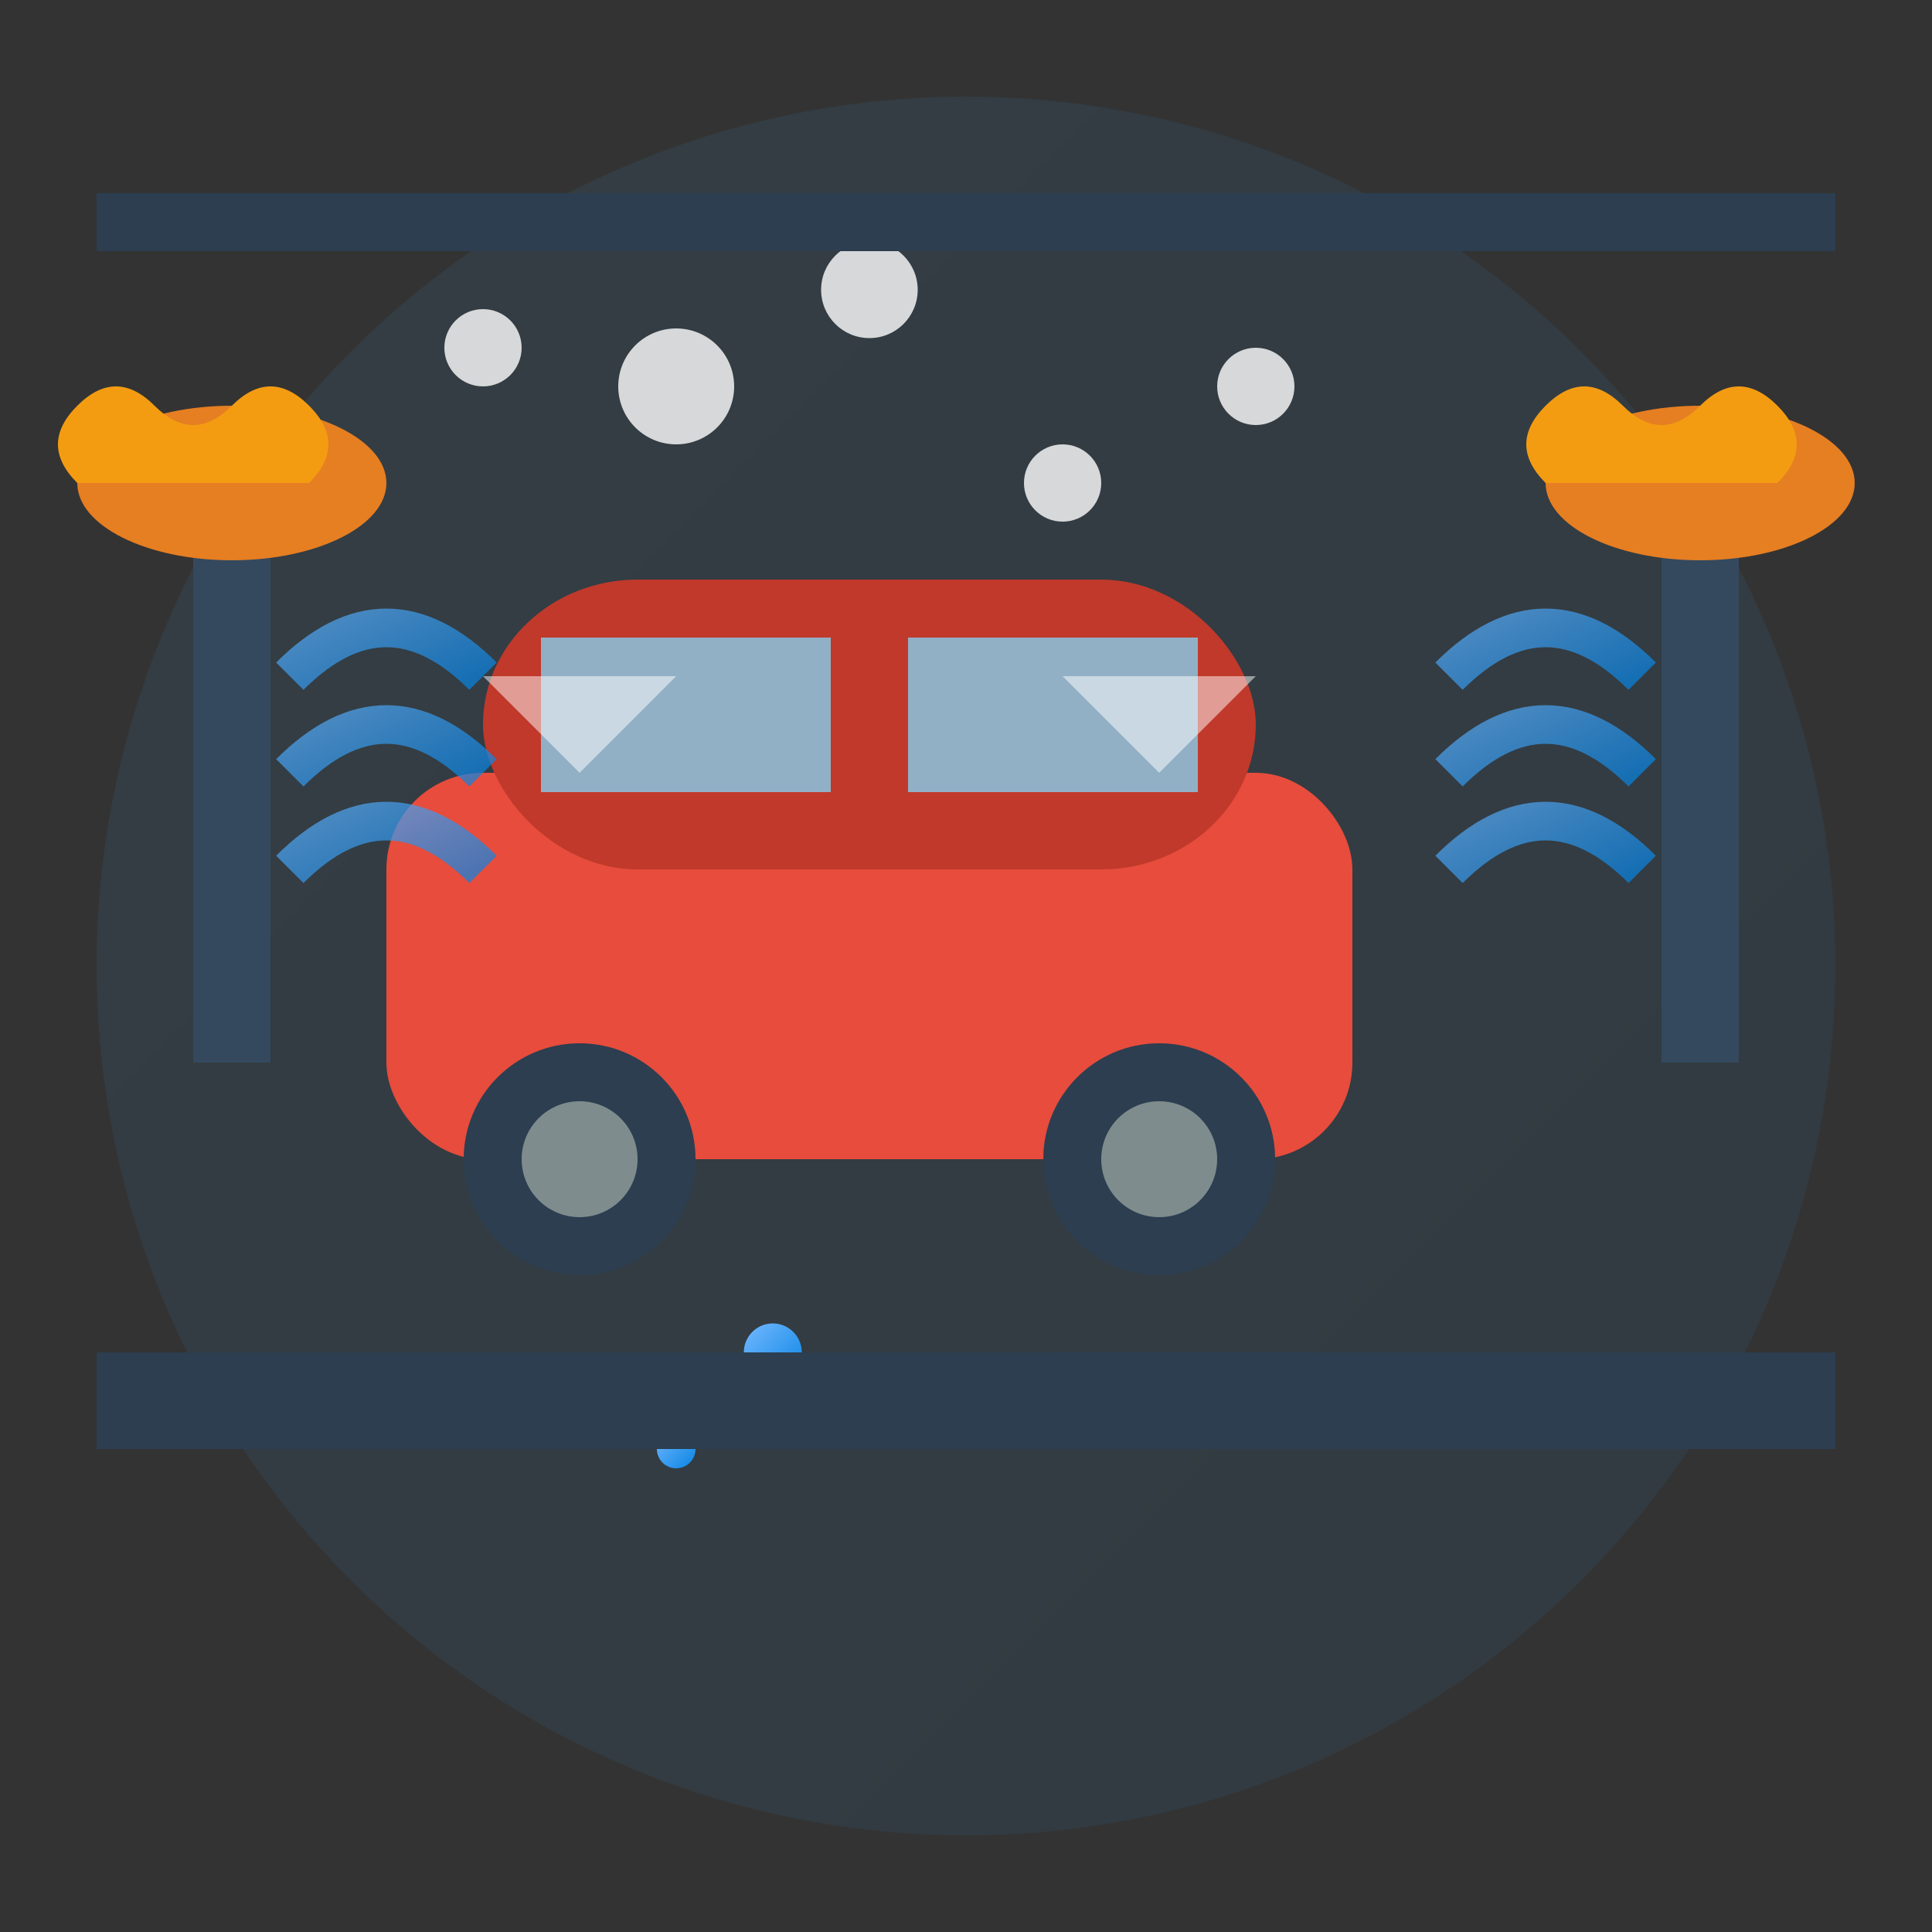 <svg xmlns="http://www.w3.org/2000/svg" viewBox="0 0 100 100" width="100" height="100">
  <rect x="0" y="0" width="100" height="100" fill="#333333" stroke="none"/>
  <defs>
    <linearGradient id="carGradient" x1="0%" y1="0%" x2="100%" y2="100%">
      <stop offset="0%" style="stop-color:#3498db;stop-opacity:1" />
      <stop offset="100%" style="stop-color:#2980b9;stop-opacity:1" />
    </linearGradient>
    <linearGradient id="waterGradient" x1="0%" y1="0%" x2="100%" y2="100%">
      <stop offset="0%" style="stop-color:#74b9ff;stop-opacity:1" />
      <stop offset="100%" style="stop-color:#0984e3;stop-opacity:1" />
    </linearGradient>
  </defs>
  
  <!-- Background circle -->
  <circle cx="50" cy="50" r="45" fill="url(#carGradient)" opacity="0.1"/>
  
  <!-- Car body -->
  <rect x="20" y="40" width="50" height="20" fill="#e74c3c" rx="5"/>
  <rect x="25" y="30" width="40" height="15" fill="#c0392b" rx="8"/>
  
  <!-- Car windows -->
  <rect x="28" y="33" width="15" height="8" fill="#87ceeb" opacity="0.8"/>
  <rect x="47" y="33" width="15" height="8" fill="#87ceeb" opacity="0.8"/>
  
  <!-- Car wheels -->
  <circle cx="30" cy="60" r="6" fill="#2c3e50"/>
  <circle cx="60" cy="60" r="6" fill="#2c3e50"/>
  <circle cx="30" cy="60" r="3" fill="#7f8c8d"/>
  <circle cx="60" cy="60" r="3" fill="#7f8c8d"/>
  
  <!-- Wash brushes -->
  <g transform="translate(10, 25)">
    <rect x="0" y="0" width="4" height="30" fill="#34495e"/>
    <ellipse cx="2" cy="0" rx="8" ry="4" fill="#e67e22"/>
    <path d="M-6 0 Q-8 -2 -6 -4 Q-4 -6 -2 -4 Q0 -2 2 -4 Q4 -6 6 -4 Q8 -2 6 0" fill="#f39c12"/>
  </g>
  
  <g transform="translate(86, 25)">
    <rect x="0" y="0" width="4" height="30" fill="#34495e"/>
    <ellipse cx="2" cy="0" rx="8" ry="4" fill="#e67e22"/>
    <path d="M-6 0 Q-8 -2 -6 -4 Q-4 -6 -2 -4 Q0 -2 2 -4 Q4 -6 6 -4 Q8 -2 6 0" fill="#f39c12"/>
  </g>
  
  <!-- Water spray -->
  <g opacity="0.7">
    <path d="M15 35 Q20 30 25 35" stroke="url(#waterGradient)" stroke-width="2" fill="none"/>
    <path d="M15 40 Q20 35 25 40" stroke="url(#waterGradient)" stroke-width="2" fill="none"/>
    <path d="M15 45 Q20 40 25 45" stroke="url(#waterGradient)" stroke-width="2" fill="none"/>
    
    <path d="M75 35 Q80 30 85 35" stroke="url(#waterGradient)" stroke-width="2" fill="none"/>
    <path d="M75 40 Q80 35 85 40" stroke="url(#waterGradient)" stroke-width="2" fill="none"/>
    <path d="M75 45 Q80 40 85 45" stroke="url(#waterGradient)" stroke-width="2" fill="none"/>
  </g>
  
  <!-- Soap bubbles -->
  <circle cx="35" cy="20" r="3" fill="#fff" opacity="0.8"/>
  <circle cx="55" cy="25" r="2" fill="#fff" opacity="0.8"/>
  <circle cx="45" cy="15" r="2.5" fill="#fff" opacity="0.8"/>
  <circle cx="65" cy="20" r="2" fill="#fff" opacity="0.8"/>
  <circle cx="25" cy="18" r="2" fill="#fff" opacity="0.8"/>
  
  <!-- Water drops -->
  <circle cx="40" cy="70" r="1.5" fill="url(#waterGradient)"/>
  <circle cx="50" cy="72" r="1" fill="url(#waterGradient)"/>
  <circle cx="35" cy="75" r="1" fill="url(#waterGradient)"/>
  
  <!-- Wash bay structure -->
  <rect x="5" y="70" width="90" height="5" fill="#2c3e50"/>
  <rect x="5" y="10" width="90" height="3" fill="#2c3e50"/>
  
  <!-- Clean shine effect -->
  <path d="M25 35 L35 35 L30 40 Z" fill="#fff" opacity="0.5"/>
  <path d="M55 35 L65 35 L60 40 Z" fill="#fff" opacity="0.5"/>
</svg>
